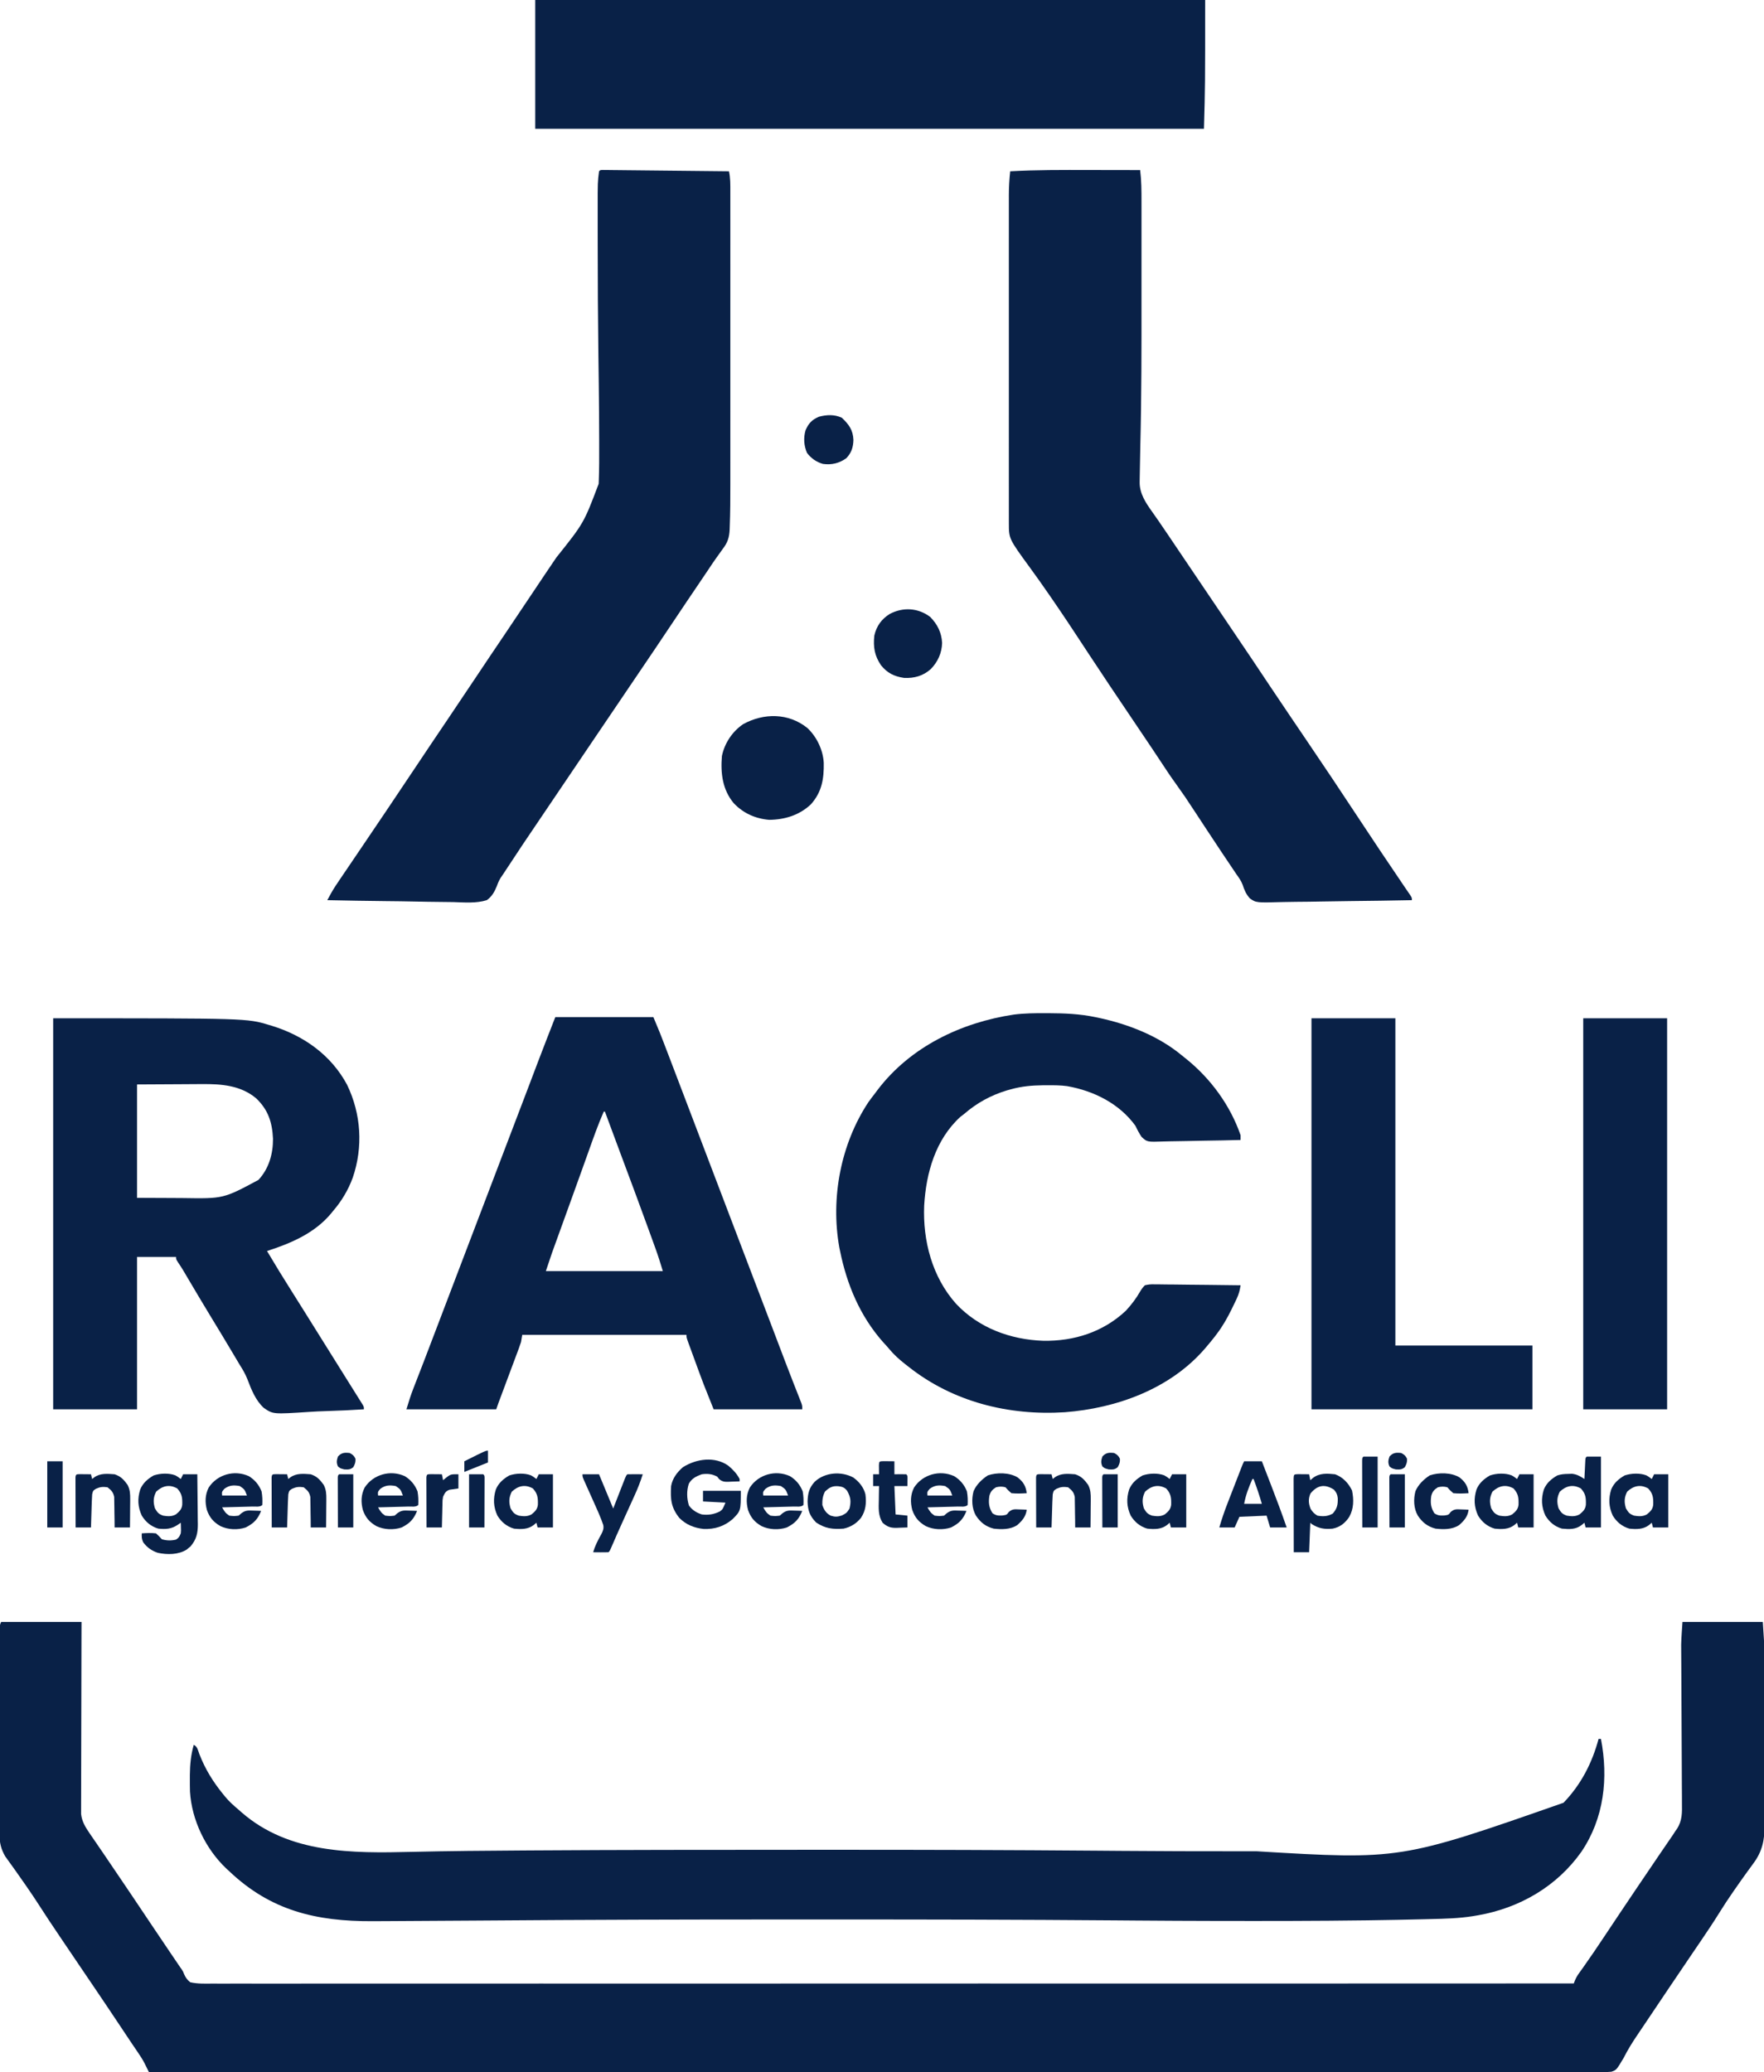 <?xml version="1.0" encoding="UTF-8"?>
<svg version="1.1" xmlns="http://www.w3.org/2000/svg" width="1493" height="1754">
<path d="M0 0 C22.44 0 44.88 0 68 0 C67.984 4.992 67.969 9.984 67.952 15.127 C67.903 31.608 67.869 48.088 67.845 64.568 C67.829 74.562 67.808 84.556 67.774 94.549 C67.744 103.26 67.724 111.971 67.718 120.682 C67.714 125.294 67.705 129.906 67.683 134.517 C67.662 138.86 67.656 143.203 67.661 147.546 C67.66 149.137 67.654 150.729 67.642 152.321 C67.627 154.5 67.631 156.678 67.639 158.856 C67.636 160.074 67.634 161.292 67.631 162.546 C68.308 168.883 71.285 173.742 74.867 178.953 C75.25 179.514 75.633 180.076 76.028 180.654 C76.864 181.878 77.703 183.099 78.544 184.32 C80.393 187.001 82.228 189.691 84.064 192.381 C85.07 193.854 86.076 195.326 87.083 196.798 C93.154 205.674 99.163 214.591 105.172 223.508 C107.013 226.239 108.855 228.969 110.697 231.698 C116.217 239.881 121.723 248.072 127.191 256.289 C132.707 264.578 138.282 272.826 143.875 281.062 C145.231 283.06 146.586 285.058 147.942 287.056 C148.769 288.276 149.598 289.496 150.426 290.716 C150.807 291.277 151.189 291.839 151.582 292.418 C151.964 292.948 152.346 293.478 152.74 294.025 C154 296 154 296 154.88 298.279 C156.244 301.272 157.427 302.917 160 305 C166.309 306.419 172.588 306.202 179.026 306.123 C181.03 306.131 183.034 306.144 185.038 306.16 C190.575 306.192 196.111 306.168 201.647 306.135 C207.659 306.11 213.671 306.136 219.683 306.156 C230.23 306.184 240.776 306.178 251.322 306.15 C262.64 306.121 273.957 306.11 285.275 306.124 C285.989 306.125 286.704 306.126 287.44 306.127 C291.082 306.132 294.725 306.136 298.368 306.141 C324.745 306.176 351.122 306.168 377.499 306.137 C403.624 306.106 429.749 306.093 455.874 306.106 C457.091 306.107 457.091 306.107 458.332 306.107 C465.74 306.111 473.148 306.114 480.556 306.118 C498.971 306.128 517.387 306.136 535.803 306.141 C536.641 306.141 537.48 306.141 538.344 306.141 C579.149 306.153 619.953 306.131 660.758 306.106 C674.92 306.098 689.081 306.089 703.243 306.082 C704.121 306.081 705 306.081 705.905 306.08 C746.728 306.058 787.551 306.059 828.374 306.067 C831.024 306.067 833.674 306.068 836.324 306.068 C853.885 306.071 871.446 306.075 889.008 306.079 C923.951 306.086 958.894 306.091 993.837 306.095 C995.501 306.095 997.166 306.095 998.83 306.095 C1073.753 306.103 1148.677 306.083 1223.601 306.051 C1224.654 306.051 1224.654 306.051 1225.727 306.05 C1260.818 306.035 1295.909 306.019 1331 306 C1331.306 305.214 1331.612 304.428 1331.927 303.617 C1332.916 301.204 1333.963 299.397 1335.484 297.297 C1335.995 296.583 1336.505 295.868 1337.031 295.133 C1337.882 293.953 1337.882 293.953 1338.75 292.75 C1345.021 283.92 1351.075 274.961 1357.062 265.938 C1365.886 252.652 1374.767 239.408 1383.688 226.188 C1384.305 225.272 1384.922 224.357 1385.558 223.414 C1391.65 214.38 1397.75 205.353 1403.895 196.355 C1404.561 195.378 1404.561 195.378 1405.242 194.38 C1407.25 191.437 1409.261 188.495 1411.28 185.559 C1411.971 184.547 1412.663 183.535 1413.375 182.492 C1414.253 181.214 1414.253 181.214 1415.148 179.91 C1415.759 178.949 1416.37 177.989 1417 177 C1417.621 176.143 1417.621 176.143 1418.255 175.268 C1422.888 168.198 1422.671 161.384 1422.552 153.171 C1422.549 151.687 1422.548 150.203 1422.549 148.718 C1422.546 144.707 1422.513 140.697 1422.474 136.686 C1422.439 132.469 1422.433 128.252 1422.424 124.035 C1422.404 116.042 1422.359 108.049 1422.304 100.056 C1422.224 88.366 1422.179 76.676 1422.137 64.986 C1422.132 63.693 1422.132 63.693 1422.128 62.373 C1422.121 60.651 1422.115 58.929 1422.109 57.207 C1422.091 52.206 1422.064 47.205 1422.031 42.204 C1422.01 39.073 1421.994 35.942 1421.978 32.811 C1421.97 31.376 1421.96 29.941 1421.948 28.505 C1421.931 26.521 1421.922 24.536 1421.913 22.552 C1421.906 21.449 1421.899 20.346 1421.891 19.21 C1422.057 12.798 1422.573 6.4 1423 0 C1445.44 0 1467.88 0 1491 0 C1492.125 16.878 1492.125 16.878 1492.147 23.222 C1492.151 23.925 1492.155 24.628 1492.158 25.353 C1492.169 27.644 1492.173 29.935 1492.177 32.226 C1492.183 33.895 1492.19 35.564 1492.197 37.233 C1492.218 42.65 1492.228 48.067 1492.238 53.484 C1492.242 55.362 1492.246 57.24 1492.251 59.118 C1492.27 67.933 1492.284 76.747 1492.292 85.562 C1492.302 95.697 1492.328 105.832 1492.369 115.967 C1492.399 123.835 1492.414 131.702 1492.417 139.57 C1492.419 144.256 1492.428 148.941 1492.453 153.627 C1492.477 158.03 1492.481 162.433 1492.471 166.836 C1492.47 168.444 1492.476 170.052 1492.49 171.659 C1492.594 184.429 1490.589 194.398 1482.75 204.75 C1481.681 206.215 1480.614 207.682 1479.547 209.148 C1478.976 209.925 1478.406 210.702 1477.818 211.503 C1474.483 216.083 1471.24 220.728 1468 225.375 C1467.312 226.362 1466.623 227.349 1465.914 228.366 C1461.899 234.159 1458.027 240.011 1454.312 246 C1449.259 254.136 1443.948 262.082 1438.562 270 C1438.127 270.64 1437.692 271.281 1437.243 271.94 C1435.379 274.68 1433.515 277.42 1431.65 280.16 C1425.219 289.61 1418.828 299.086 1412.438 308.562 C1411.818 309.482 1411.198 310.401 1410.559 311.348 C1403.526 321.779 1396.495 332.211 1389.514 342.677 C1387.87 345.142 1386.214 347.599 1384.548 350.05 C1380.413 356.164 1376.604 362.299 1373.295 368.906 C1367.127 379.254 1367.127 379.254 1362.845 380.756 C1360.345 381.034 1357.956 381.067 1355.441 381.004 C1354.52 381.014 1353.6 381.023 1352.651 381.033 C1350.721 381.049 1348.79 381.047 1346.86 381.028 C1344.162 381.002 1341.47 381.022 1338.773 381.062 C1333.308 381.135 1327.844 381.131 1322.378 381.123 C1320.275 381.124 1318.172 381.125 1316.068 381.127 C1310.326 381.13 1304.584 381.126 1298.842 381.122 C1292.58 381.119 1286.319 381.121 1280.058 381.123 C1269.097 381.125 1258.137 381.123 1247.176 381.119 C1235.424 381.115 1223.673 381.113 1211.921 381.113 C1211.177 381.113 1210.433 381.113 1209.666 381.113 C1205.872 381.113 1202.077 381.114 1198.282 381.114 C1170.863 381.115 1143.445 381.112 1116.026 381.106 C1088.883 381.1 1061.74 381.096 1034.598 381.095 C1033.754 381.095 1032.91 381.095 1032.041 381.095 C1024.334 381.094 1016.626 381.094 1008.919 381.094 C989.762 381.093 970.605 381.092 951.448 381.091 C950.576 381.091 949.704 381.091 948.805 381.091 C906.404 381.088 864.004 381.082 821.603 381.075 C806.894 381.073 792.185 381.071 777.476 381.069 C776.108 381.068 776.108 381.068 774.711 381.068 C732.28 381.062 689.848 381.058 647.416 381.055 C644.66 381.055 641.904 381.055 639.149 381.055 C620.887 381.053 602.624 381.052 584.362 381.051 C548.026 381.048 511.691 381.045 475.355 381.043 C473.625 381.042 471.895 381.042 470.165 381.042 C392.299 381.036 314.433 381.027 236.567 381.016 C235.838 381.016 235.109 381.016 234.358 381.016 C197.906 381.011 161.453 381.005 125 381 C124.666 380.321 124.332 379.642 123.988 378.943 C123.323 377.601 123.323 377.601 122.645 376.232 C122.207 375.347 121.77 374.462 121.32 373.55 C119.555 370.139 117.513 366.999 115.332 363.844 C114.451 362.546 113.57 361.248 112.69 359.949 C112.244 359.296 111.798 358.642 111.338 357.968 C109.183 354.798 107.068 351.601 104.949 348.406 C104.089 347.113 103.229 345.82 102.369 344.528 C101.933 343.873 101.497 343.218 101.048 342.543 C93.389 331.04 85.697 319.56 77.938 308.125 C77.524 307.516 77.111 306.906 76.685 306.278 C75.829 305.018 74.974 303.757 74.119 302.497 C73.681 301.852 73.244 301.207 72.793 300.543 C72.347 299.886 71.902 299.23 71.443 298.553 C65.512 289.809 59.594 281.055 53.682 272.299 C52.412 270.418 51.142 268.539 49.871 266.659 C43.446 257.158 37.074 247.636 30.905 237.966 C28.283 233.883 25.566 229.871 22.812 225.875 C22.276 225.091 21.74 224.308 21.188 223.501 C18.221 219.177 15.213 214.885 12.16 210.621 C11.528 209.734 10.896 208.846 10.245 207.932 C9.031 206.232 7.811 204.538 6.581 202.849 C5.748 201.681 5.748 201.681 4.898 200.488 C4.41 199.813 3.922 199.138 3.419 198.443 C-0.091 192.402 -1.447 186.928 -1.367 179.99 C-1.372 178.843 -1.372 178.843 -1.377 177.672 C-1.385 175.131 -1.371 172.59 -1.356 170.049 C-1.357 168.219 -1.359 166.388 -1.363 164.558 C-1.368 159.604 -1.354 154.65 -1.337 149.696 C-1.322 144.511 -1.323 139.325 -1.322 134.14 C-1.319 125.439 -1.304 116.739 -1.281 108.039 C-1.252 96.86 -1.242 85.682 -1.238 74.504 C-1.234 64.899 -1.221 55.293 -1.207 45.688 C-1.203 42.597 -1.2 39.505 -1.197 36.413 C-1.193 31.566 -1.182 26.718 -1.168 21.871 C-1.163 20.088 -1.161 18.305 -1.16 16.523 C-1.158 14.098 -1.15 11.673 -1.14 9.248 C-1.141 8.536 -1.142 7.823 -1.143 7.089 C-1.114 2.228 -1.114 2.228 0 0 Z " fill="#092147" transform="translate(1,1373)"/>
<path d="M0 0 C4.962 0.01 9.924 0.015 14.886 0.02 C24.551 0.03 34.216 0.047 43.881 0.069 C44.979 8.925 45.022 17.718 45.01 26.627 C45.011 28.288 45.013 29.949 45.015 31.61 C45.02 36.11 45.018 40.611 45.015 45.112 C45.012 49.883 45.015 54.653 45.016 59.424 C45.018 67.479 45.016 75.534 45.011 83.589 C45.006 91.75 45.006 99.911 45.011 108.073 C45.036 150.122 45.059 192.155 43.998 234.193 C43.808 241.859 43.689 249.526 43.568 257.194 C43.53 259.509 43.493 261.824 43.455 264.139 C43.304 273.628 48.496 281.568 53.834 289.014 C55.002 290.682 56.169 292.35 57.336 294.019 C57.927 294.859 58.519 295.699 59.128 296.564 C61.86 300.468 64.519 304.42 67.177 308.373 C68.235 309.942 69.293 311.51 70.351 313.078 C71.444 314.7 72.537 316.322 73.631 317.944 C75.409 320.581 77.188 323.218 78.967 325.855 C80.174 327.645 81.382 329.435 82.589 331.224 C87.967 339.198 93.352 347.168 98.738 355.136 C103.454 362.113 108.167 369.091 112.881 376.069 C113.469 376.94 114.057 377.811 114.664 378.708 C140.781 417.377 140.781 417.377 153.364 436.302 C159.099 444.919 164.889 453.498 170.693 462.069 C171.66 463.497 172.627 464.926 173.594 466.355 C177.248 471.751 180.902 477.148 184.557 482.543 C199.23 504.203 213.806 525.919 228.166 547.788 C240.535 566.618 253.11 585.305 265.746 603.956 C266.698 605.361 267.648 606.766 268.596 608.173 C269.431 609.405 270.273 610.632 271.123 611.853 C273.881 615.855 273.881 615.855 273.881 618.069 C256.435 618.42 238.99 618.684 221.541 618.846 C213.439 618.923 205.339 619.028 197.238 619.2 C190.174 619.35 183.112 619.447 176.047 619.48 C172.307 619.5 168.572 619.545 164.834 619.655 C142.125 620.294 142.125 620.294 136.798 616.64 C133.616 613.204 132.014 609.44 130.61 605.026 C129.355 601.658 127.275 598.849 125.209 595.932 C124.759 595.257 124.308 594.582 123.845 593.886 C123.48 593.346 123.115 592.806 122.739 592.249 C119.937 588.094 117.145 583.932 114.357 579.768 C113.596 578.631 113.596 578.631 112.819 577.472 C108.608 571.177 104.438 564.855 100.279 558.526 C99.634 557.544 98.989 556.563 98.324 555.552 C95.755 551.643 93.187 547.733 90.623 543.82 C81.962 530.59 81.962 530.59 72.796 517.71 C69.139 512.666 65.74 507.446 62.304 502.251 C59.907 498.628 57.501 495.01 55.095 491.393 C54.592 490.636 54.089 489.879 53.57 489.099 C47.76 480.371 41.883 471.689 36.006 463.006 C24.207 445.567 12.49 428.079 0.916 410.491 C0.286 409.534 -0.344 408.577 -0.993 407.591 C-4.158 402.783 -7.321 397.974 -10.48 393.162 C-20.159 378.435 -30.022 363.844 -40.182 349.444 C-40.956 348.346 -40.956 348.346 -41.746 347.226 C-44.218 343.724 -46.717 340.245 -49.256 336.791 C-67.243 312.143 -67.243 312.143 -67.245 299.047 C-67.248 298.029 -67.25 297.01 -67.253 295.961 C-67.251 294.844 -67.249 293.727 -67.246 292.576 C-67.248 291.388 -67.249 290.2 -67.251 288.976 C-67.254 285.677 -67.253 282.378 -67.25 279.079 C-67.248 275.521 -67.251 271.964 -67.254 268.406 C-67.259 261.434 -67.258 254.461 -67.255 247.489 C-67.252 241.82 -67.252 236.15 -67.253 230.48 C-67.253 229.674 -67.254 228.867 -67.254 228.036 C-67.254 226.397 -67.254 224.758 -67.255 223.119 C-67.257 207.741 -67.254 192.363 -67.249 176.985 C-67.244 163.801 -67.245 150.618 -67.25 137.435 C-67.255 122.123 -67.257 106.811 -67.254 91.499 C-67.254 89.864 -67.254 88.229 -67.253 86.594 C-67.253 85.789 -67.253 84.985 -67.253 84.156 C-67.252 78.5 -67.253 72.843 -67.256 67.187 C-67.258 60.284 -67.258 53.381 -67.252 46.478 C-67.25 42.958 -67.249 39.439 -67.252 35.92 C-67.255 32.096 -67.251 28.273 -67.246 24.45 C-67.249 23.349 -67.251 22.247 -67.253 21.112 C-67.236 14.379 -66.847 7.763 -66.119 1.069 C-44.083 -0.149 -22.062 -0.051 0 0 Z " fill="#092147" transform="translate(921.119,143.931)"/>
<path d="M0 0 C0.803 0.008 1.606 0.017 2.433 0.025 C3.811 0.036 3.811 0.036 5.216 0.046 C6.74 0.066 6.74 0.066 8.294 0.086 C9.889 0.1 9.889 0.1 11.516 0.115 C15.049 0.148 18.583 0.188 22.116 0.229 C24.558 0.253 27.001 0.277 29.443 0.3 C35.886 0.363 42.329 0.432 48.772 0.502 C55.34 0.573 61.909 0.638 68.477 0.703 C81.377 0.832 94.276 0.968 107.175 1.107 C108.414 6.879 108.314 12.56 108.302 18.431 C108.303 19.577 108.305 20.723 108.306 21.904 C108.31 25.747 108.307 29.591 108.304 33.434 C108.305 36.189 108.307 38.944 108.309 41.699 C108.314 48.411 108.313 55.123 108.31 61.834 C108.308 67.298 108.307 72.762 108.308 78.226 C108.309 79.005 108.309 79.784 108.309 80.586 C108.309 82.168 108.31 83.75 108.31 85.332 C108.313 100.173 108.309 115.014 108.304 129.855 C108.3 142.551 108.3 155.246 108.305 167.942 C108.31 182.708 108.312 197.474 108.309 212.239 C108.309 213.82 108.309 215.401 108.308 216.981 C108.308 217.759 108.308 218.536 108.308 219.337 C108.307 224.778 108.309 230.219 108.311 235.66 C108.314 242.316 108.313 248.971 108.308 255.627 C108.305 259.014 108.305 262.401 108.307 265.788 C108.316 277.874 108.289 289.954 107.805 302.033 C107.763 303.304 107.763 303.304 107.719 304.601 C107.415 310.972 105.986 315.521 102.003 320.596 C101.47 321.355 100.937 322.113 100.387 322.895 C99.258 324.501 98.111 326.093 96.946 327.673 C94.522 331.005 92.259 334.435 89.984 337.87 C86.999 342.368 83.956 346.828 80.925 351.295 C78.343 355.109 75.763 358.925 73.182 362.74 C72.25 364.118 72.25 364.118 71.299 365.523 C66.77 372.219 62.271 378.934 57.8 385.67 C49.172 398.655 40.42 411.555 31.676 424.462 C28.224 429.557 24.775 434.654 21.327 439.752 C20.849 440.459 20.371 441.165 19.879 441.893 C18.916 443.316 17.954 444.739 16.992 446.162 C11.002 455.02 5.01 463.877 -0.989 472.729 C-1.409 473.347 -1.828 473.966 -2.26 474.603 C-2.679 475.221 -3.098 475.84 -3.53 476.477 C-15.187 493.676 -26.816 510.895 -38.435 528.121 C-42.133 533.602 -45.835 539.081 -49.539 544.558 C-67.238 570.675 -67.238 570.675 -84.587 597.025 C-85.333 598.1 -85.333 598.1 -86.094 599.197 C-87.505 601.569 -88.355 603.488 -89.257 606.049 C-91.227 610.946 -93.445 615.004 -97.825 618.107 C-106.779 620.931 -116.805 620.021 -126.1 619.73 C-129.856 619.629 -133.613 619.62 -137.37 619.601 C-144.473 619.552 -151.571 619.421 -158.672 619.26 C-166.761 619.08 -174.85 618.993 -182.941 618.913 C-199.571 618.746 -216.198 618.465 -232.825 618.107 C-232.052 616.696 -231.276 615.285 -230.498 613.875 C-229.851 612.697 -229.851 612.697 -229.19 611.495 C-226.989 607.644 -224.51 603.997 -222.013 600.334 C-221.455 599.509 -220.898 598.685 -220.323 597.835 C-218.494 595.132 -216.66 592.432 -214.825 589.732 C-213.531 587.821 -212.238 585.91 -210.944 583.999 C-208.254 580.023 -205.561 576.048 -202.868 572.074 C-196.528 562.719 -190.207 553.351 -183.888 543.982 C-183.281 543.083 -182.673 542.183 -182.048 541.255 C-173.832 529.079 -165.655 516.879 -157.522 504.648 C-148.842 491.597 -140.078 478.604 -131.306 465.615 C-123.389 453.89 -115.499 442.148 -107.667 430.365 C-99.314 417.802 -90.871 405.301 -82.429 392.799 C-74.291 380.747 -66.185 368.676 -58.135 356.566 C-51.79 347.025 -45.385 337.526 -38.95 328.045 C-15.697 298.921 -15.697 298.921 -3.146 265.713 C-3.113 264.979 -3.08 264.245 -3.046 263.489 C-2.632 253.139 -2.677 242.777 -2.7 232.42 C-2.701 231.242 -2.702 230.064 -2.703 228.851 C-2.717 212.828 -2.846 196.808 -3.052 180.787 C-3.068 179.527 -3.068 179.527 -3.085 178.242 C-3.141 173.88 -3.198 169.519 -3.255 165.157 C-3.279 163.37 -3.302 161.582 -3.325 159.795 C-3.337 158.909 -3.349 158.022 -3.36 157.109 C-3.767 125.877 -3.939 94.648 -3.949 63.414 C-3.95 60.129 -3.954 56.844 -3.958 53.56 C-3.964 48.377 -3.964 43.195 -3.96 38.012 C-3.959 36.11 -3.959 34.207 -3.961 32.305 C-3.983 10.233 -3.983 10.233 -2.825 1.107 C-1.825 0.107 -1.825 0.107 0 0 Z " fill="#092147" transform="translate(509.825,143.893)"/>
<path d="M0 0 C0.66 0 1.32 0 2 0 C8.356 33.102 4.714 67.001 -14.519 95.509 C-35.281 124.872 -66.676 143.075 -101.885 149.297 C-102.645 149.426 -103.405 149.555 -104.188 149.688 C-104.887 149.807 -105.586 149.926 -106.307 150.049 C-118.203 151.952 -130.21 152.239 -142.23 152.527 C-143.878 152.569 -145.526 152.611 -147.174 152.653 C-162.885 153.045 -178.598 153.35 -194.312 153.562 C-195.071 153.573 -195.829 153.583 -196.611 153.594 C-238.502 154.158 -280.396 154.168 -322.29 154.095 C-322.97 154.094 -323.65 154.093 -324.351 154.092 C-346.236 154.053 -368.12 153.944 -390.004 153.773 C-390.697 153.768 -391.389 153.763 -392.103 153.757 C-397.822 153.713 -403.542 153.668 -409.261 153.622 C-489.02 152.991 -568.776 152.842 -648.537 152.871 C-661.321 152.875 -674.105 152.874 -686.889 152.87 C-769.463 152.841 -852.031 153.051 -951.591 153.81 C-975.448 153.996 -999.306 154.135 -1023.164 154.239 C-1025.665 154.25 -1028.166 154.263 -1030.668 154.276 C-1031.479 154.28 -1032.29 154.284 -1033.125 154.288 C-1034.631 154.295 -1036.136 154.303 -1037.641 154.312 C-1085.388 154.54 -1123.887 145.413 -1159 112 C-1160.079 111.018 -1160.079 111.018 -1161.18 110.016 C-1178.868 93.393 -1190.713 68.802 -1192.207 44.651 C-1192.303 41.16 -1192.328 37.679 -1192.312 34.188 C-1192.311 32.965 -1192.31 31.743 -1192.309 30.483 C-1192.215 21.662 -1191.426 13.493 -1189 5 C-1185.887 6.557 -1185.462 9.64 -1184.312 12.75 C-1179.326 25.614 -1172.7 36.356 -1164 47 C-1163.574 47.527 -1163.147 48.054 -1162.708 48.597 C-1159.157 52.942 -1155.272 56.397 -1151 60 C-1149.685 61.164 -1149.685 61.164 -1148.344 62.352 C-1108.177 97.228 -1054.822 96.862 -1004.397 95.633 C-973.027 94.882 -941.653 94.648 -910.276 94.453 C-907.852 94.437 -905.428 94.422 -903.004 94.406 C-827.58 93.922 -752.156 93.89 -676.732 93.878 C-667.13 93.876 -657.528 93.873 -647.926 93.869 C-573.134 93.837 -498.35 94.045 -423.561 94.639 C-417.932 94.684 -412.303 94.729 -406.674 94.773 C-405.994 94.778 -405.315 94.784 -404.615 94.789 C-371.235 95.053 -337.856 95.158 -304.475 95.129 C-299.467 95.125 -294.459 95.126 -289.45 95.13 C-167.839 102.396 -167.839 102.396 -29.688 54.062 C-14.912 38.729 -5.48 20.43 0 0 Z " fill="#092147" transform="translate(1353,1472)"/>
<path d="M0 0 C187.11 0 374.22 0 567 0 C567 73 567 73 566 109 C379.22 109 192.44 109 0 109 C0 73.03 0 37.06 0 0 Z " fill="#092147" transform="translate(453,0)"/>
<path d="M0 0 C163.964 0 163.964 0 182.625 5.625 C183.478 5.877 184.331 6.13 185.209 6.39 C212.147 14.75 235.255 31.113 248.746 56.254 C260.696 81.017 262.438 108.928 253.547 134.969 C249.759 145.282 244.166 154.684 237 163 C236.459 163.673 235.917 164.346 235.359 165.039 C221.458 181.864 201.276 190.472 181 197 C187.784 208.425 194.687 219.758 201.812 230.973 C205.341 236.527 208.828 242.106 212.312 247.688 C212.943 248.697 213.573 249.706 214.222 250.745 C215.507 252.803 216.792 254.861 218.077 256.919 C221.216 261.947 224.358 266.974 227.5 272 C228.426 273.481 228.426 273.481 229.37 274.992 C232.519 280.031 235.668 285.069 238.82 290.105 C241.935 295.083 245.045 300.064 248.154 305.045 C250.042 308.068 251.937 311.087 253.832 314.105 C255.034 316.029 256.236 317.952 257.438 319.875 C258.281 321.213 258.281 321.213 259.141 322.579 C259.905 323.804 259.905 323.804 260.684 325.055 C261.357 326.13 261.357 326.13 262.045 327.226 C263 329 263 329 263 331 C252.476 331.676 241.957 332.189 231.415 332.503 C226.517 332.653 221.634 332.856 216.744 333.188 C186.085 335.211 186.085 335.211 178.228 329.774 C171.248 323.353 167.693 314.195 164.391 305.508 C162.627 301.06 160.352 297.168 157.781 293.152 C157.055 291.937 156.333 290.719 155.615 289.498 C154.91 288.311 154.205 287.124 153.5 285.938 C153.114 285.287 152.727 284.636 152.329 283.966 C146.101 273.478 139.793 263.04 133.443 252.626 C126.952 241.965 120.584 231.231 114.242 220.48 C113.855 219.826 113.468 219.171 113.069 218.496 C112.021 216.723 110.975 214.949 109.928 213.174 C108.597 210.983 107.2 208.83 105.753 206.712 C104 204 104 204 104 202 C93.11 202 82.22 202 71 202 C71 244.57 71 287.14 71 331 C47.57 331 24.14 331 0 331 C0 221.77 0 112.54 0 0 Z M71 56 C71 87.68 71 119.36 71 152 C80.714 152.041 90.429 152.083 100.438 152.125 C104.982 152.152 104.982 152.152 109.619 152.18 C144.099 152.723 144.099 152.723 173.75 136.812 C182.615 127.195 186.106 114.871 186.059 101.992 C185.398 88.079 182.022 77.503 171.812 67.75 C158.719 56.755 142.368 55.534 125.98 55.707 C124.564 55.711 123.148 55.715 121.731 55.716 C116.55 55.732 111.369 55.774 106.188 55.812 C88.77 55.905 88.77 55.905 71 56 Z " fill="#092147" transform="translate(45,862)"/>
<path d="M0 0 C27.39 0 54.78 0 83 0 C88.752 13.804 88.752 13.804 91.102 19.945 C91.375 20.657 91.649 21.369 91.931 22.102 C92.831 24.443 93.728 26.784 94.625 29.125 C95.276 30.821 95.927 32.517 96.578 34.214 C103.937 53.398 111.223 72.61 118.514 91.82 C122.334 101.883 126.166 111.942 130 122 C134.166 132.929 138.328 143.859 142.48 154.793 C142.863 155.801 143.246 156.809 143.641 157.848 C144.426 159.915 145.211 161.983 145.996 164.05 C153.583 184.029 161.194 203.998 168.823 223.961 C173.602 236.47 178.377 248.981 183.129 261.5 C183.75 263.137 183.75 263.137 184.384 264.807 C186.008 269.085 187.632 273.364 189.254 277.644 C193.084 287.744 196.921 297.841 200.852 307.902 C201.142 308.648 201.433 309.393 201.733 310.162 C203.048 313.531 204.369 316.899 205.701 320.262 C206.144 321.391 206.587 322.52 207.043 323.684 C207.425 324.648 207.807 325.613 208.2 326.607 C209 329 209 329 209 332 C184.25 332 159.5 332 134 332 C124.775 308.937 124.775 308.937 121.938 301.148 C121.616 300.271 121.294 299.394 120.963 298.491 C120.303 296.689 119.645 294.887 118.988 293.084 C117.977 290.312 116.959 287.543 115.941 284.773 C115.294 283.003 114.647 281.232 114 279.461 C113.697 278.637 113.394 277.813 113.082 276.965 C111 271.23 111 271.23 111 269 C65.13 269 19.26 269 -28 269 C-28.33 270.98 -28.66 272.96 -29 275 C-29.596 276.88 -30.243 278.743 -30.934 280.591 C-31.331 281.662 -31.728 282.733 -32.137 283.836 C-32.566 284.977 -32.995 286.118 -33.438 287.293 C-33.878 288.476 -34.318 289.659 -34.771 290.878 C-35.938 294.01 -37.108 297.14 -38.282 300.269 C-39.475 303.456 -40.663 306.645 -41.852 309.834 C-43.187 313.417 -44.523 317 -45.863 320.581 C-46.459 322.173 -46.459 322.173 -47.066 323.798 C-47.416 324.732 -47.767 325.667 -48.127 326.63 C-48.782 328.409 -49.4 330.201 -50 332 C-75.08 332 -100.16 332 -126 332 C-124.181 325.937 -122.393 320.106 -120.094 314.25 C-119.817 313.536 -119.541 312.822 -119.256 312.086 C-118.656 310.538 -118.055 308.991 -117.452 307.444 C-115.764 303.112 -114.09 298.774 -112.414 294.438 C-112.057 293.514 -111.699 292.59 -111.331 291.639 C-107.133 280.777 -103.005 269.888 -98.875 259 C-92.105 241.158 -85.312 223.326 -78.5 205.5 C-71.816 188.007 -65.147 170.508 -58.5 153 C-51.415 134.339 -44.304 115.689 -37.179 97.043 C-32.363 84.44 -27.553 71.834 -22.766 59.219 C-22.341 58.099 -21.916 56.98 -21.478 55.827 C-19.154 49.704 -16.833 43.58 -14.514 37.454 C-9.757 24.934 -4.882 12.476 0 0 Z M41 80 C36.121 91.102 32.139 102.523 28.062 113.938 C26.882 117.232 25.701 120.527 24.519 123.821 C23.683 126.155 22.846 128.489 22.01 130.823 C18.71 140.032 15.392 149.234 12.066 158.434 C11.566 159.818 11.066 161.203 10.565 162.588 C6.602 173.557 6.602 173.557 4.678 178.876 C3.746 181.45 2.816 184.024 1.886 186.598 C1.041 188.938 0.195 191.278 -0.652 193.617 C-1.035 194.678 -1.418 195.739 -1.812 196.832 C-2.14 197.738 -2.467 198.644 -2.805 199.578 C-4.593 204.699 -6.285 209.854 -8 215 C24.67 215 57.34 215 91 215 C89.026 208.422 86.997 201.976 84.656 195.535 C84.335 194.645 84.013 193.754 83.682 192.837 C82.625 189.911 81.563 186.987 80.5 184.062 C80.132 183.048 79.765 182.033 79.386 180.988 C71.45 159.095 63.321 137.276 55.163 115.465 C52.03 107.087 48.916 98.702 45.812 90.312 C45.408 89.22 45.004 88.128 44.588 87.003 C43.725 84.669 42.862 82.335 42 80 C41.67 80 41.34 80 41 80 Z " fill="#092147" transform="translate(470,861)"/>
<path d="M0 0 C1.286 0.003 1.286 0.003 2.597 0.006 C15.9 0.053 28.876 0.582 41.938 3.312 C42.772 3.484 43.606 3.656 44.465 3.833 C70.009 9.271 95.819 19.332 115.938 36.312 C116.996 37.162 118.056 38.009 119.117 38.855 C139.728 55.51 156.259 78.126 164.938 103.312 C164.938 104.632 164.938 105.953 164.938 107.312 C154.515 107.591 144.094 107.804 133.669 107.934 C128.827 107.997 123.988 108.081 119.148 108.218 C114.473 108.349 109.8 108.42 105.123 108.451 C103.343 108.473 101.563 108.516 99.784 108.581 C85.826 109.07 85.826 109.07 81.113 104.684 C79.075 101.638 77.489 98.625 75.938 95.312 C62.236 76.396 40.589 65.686 18.018 61.72 C12.437 60.981 6.872 60.974 1.25 61 C0.015 61.005 -1.22 61.01 -2.493 61.015 C-11.718 61.133 -20.157 61.859 -29.062 64.312 C-30.305 64.653 -31.548 64.993 -32.828 65.344 C-46.503 69.508 -58.262 75.941 -69.062 85.312 C-70.609 86.488 -70.609 86.488 -72.188 87.688 C-93.305 106.969 -101.257 135.275 -102.871 162.855 C-104.083 192.666 -96.123 223.191 -76.023 245.824 C-56.795 266.443 -29.854 276.343 -2.062 277.312 C23.987 277.746 48.652 269.911 67.812 251.875 C72.375 247.001 76.659 241.342 79.944 235.531 C81.139 233.557 82.291 231.934 83.938 230.312 C86.966 229.619 88.926 229.415 91.941 229.518 C92.731 229.517 93.522 229.516 94.337 229.515 C96.941 229.52 99.541 229.574 102.145 229.629 C103.953 229.642 105.762 229.652 107.571 229.659 C112.325 229.686 117.077 229.754 121.829 229.832 C126.682 229.904 131.535 229.935 136.389 229.971 C145.906 230.046 155.421 230.165 164.938 230.312 C164.305 234.41 163.49 237.753 161.715 241.508 C161.263 242.465 160.811 243.423 160.345 244.409 C159.86 245.409 159.375 246.408 158.875 247.438 C158.378 248.467 157.88 249.497 157.368 250.557 C153.747 257.929 149.914 264.757 144.938 271.312 C144.316 272.141 143.695 272.97 143.055 273.824 C141.075 276.377 139.03 278.851 136.938 281.312 C136.138 282.259 135.339 283.205 134.516 284.18 C105.08 318.116 59.993 334.424 16.203 337.781 C-31.354 340.834 -78.461 329.074 -116.062 299.312 C-117.518 298.181 -117.518 298.181 -119.004 297.027 C-123.936 293.115 -128.383 289.173 -132.398 284.32 C-134.153 282.203 -136.006 280.205 -137.875 278.188 C-157.243 256.18 -168.268 229.78 -174.062 201.312 C-174.278 200.263 -174.493 199.214 -174.715 198.133 C-182.141 156.395 -173.499 110.738 -150.059 75.281 C-148.117 72.576 -146.111 69.938 -144.062 67.312 C-143.484 66.53 -142.905 65.748 -142.309 64.941 C-114.533 28.407 -71.627 7.89 -26.988 1.164 C-17.999 0.04 -9.05 -0.04 0 0 Z " fill="#092147" transform="translate(885.062,857.688)"/>
<path d="M0 0 C23.43 0 46.86 0 71 0 C71 91.41 71 182.82 71 277 C109.28 277 147.56 277 187 277 C187 294.82 187 312.64 187 331 C125.29 331 63.58 331 0 331 C0 221.77 0 112.54 0 0 Z " fill="#092147" transform="translate(1110,862)"/>
<path d="M0 0 C23.43 0 46.86 0 71 0 C71 109.23 71 218.46 71 331 C47.57 331 24.14 331 0 331 C0 221.77 0 112.54 0 0 Z " fill="#092147" transform="translate(1340,862)"/>
<path d="M0 0 C7.985 7.42 13.365 18.685 13.953 29.57 C14.198 43.07 12.361 54.399 2.934 64.82 C-6.849 73.951 -19.054 77.664 -32.25 77.812 C-43.903 76.824 -54.055 72.285 -62.164 63.812 C-71.816 52.312 -73.44 38.309 -72.25 23.812 C-70.007 12.945 -63.439 3.037 -54.25 -3.188 C-36.674 -12.818 -15.865 -12.692 0 0 Z " fill="#092147" transform="translate(683.25,616.188)"/>
<path d="M0 0 C6.119 6.261 9.576 13.156 10.062 22 C9.815 30.556 6.438 37.987 0.527 44.098 C-5.916 49.885 -13.518 52.057 -22.184 51.598 C-30.406 50.4 -36.401 47.454 -41.625 40.938 C-47.132 32.864 -48.346 25.521 -47.312 15.75 C-45.434 7.698 -41.275 1.845 -34.258 -2.531 C-23.002 -8.478 -10.283 -7.758 0 0 Z " fill="#092147" transform="translate(787.312,522.25)"/>
<path d="M0 0 C1.902 1.105 1.902 1.105 4.59 3.105 C5.25 1.785 5.91 0.465 6.59 -0.895 C10.55 -0.895 14.51 -0.895 18.59 -0.895 C18.689 6.222 18.761 13.338 18.81 20.456 C18.83 22.875 18.857 25.294 18.892 27.712 C18.94 31.198 18.963 34.682 18.98 38.168 C19.001 39.242 19.022 40.317 19.043 41.423 C19.045 48.967 17.878 54.216 12.879 60.129 C12.33 60.575 11.781 61.021 11.215 61.48 C10.671 61.942 10.127 62.403 9.566 62.879 C2.425 67.31 -6.89 67.282 -14.922 65.57 C-20.133 63.754 -23.948 61.072 -27.223 56.668 C-28.518 53.873 -28.506 52.138 -28.41 49.105 C-24.371 48.816 -20.442 48.66 -16.41 49.105 C-13.723 51.543 -13.723 51.543 -11.41 54.105 C-7.313 55.317 -3.616 55.388 0.527 54.418 C3 52.845 3.519 51.805 4.59 49.105 C4.83 46.743 4.83 46.743 4.715 44.355 C4.697 43.556 4.679 42.757 4.66 41.934 C4.637 41.33 4.614 40.727 4.59 40.105 C3.662 40.745 2.734 41.384 1.777 42.043 C-3.555 45.493 -8.211 45.75 -14.41 45.105 C-20.558 43.312 -25.074 39.524 -28.41 34.105 C-31.83 26.679 -32.158 19.686 -29.723 11.91 C-27.367 6.377 -23.524 3.14 -18.41 0.105 C-12.776 -1.773 -5.613 -2.083 0 0 Z M-16.223 13.793 C-18.768 18.75 -18.817 22.725 -17.285 27.918 C-15.197 31.467 -14.252 32.685 -10.41 34.105 C-6.538 34.742 -3.035 35.018 0.469 33.051 C3.408 30.657 5.409 28.757 5.828 24.934 C5.995 19.15 5.704 15.553 1.59 11.105 C-4.877 7.457 -10.841 8.782 -16.223 13.793 Z " fill="#092147" transform="translate(148.41,1248.895)"/>
<path d="M0 0 C3.958 3.389 7.035 6.549 9.48 11.195 C9.48 11.855 9.48 12.515 9.48 13.195 C7.063 13.304 4.65 13.383 2.23 13.445 C1.208 13.496 1.208 13.496 0.164 13.547 C-3.346 13.615 -5.114 13.53 -7.863 11.258 C-8.41 10.577 -8.956 9.897 -9.52 9.195 C-13.649 6.901 -17.889 6.497 -22.52 7.195 C-27.153 8.801 -31.091 10.767 -33.52 15.195 C-35.489 21.104 -35.29 27.798 -33.395 33.695 C-30.468 37.598 -27.112 39.664 -22.52 41.195 C-16.819 41.881 -12.398 41.137 -7.246 38.656 C-4.835 36.81 -4.835 36.81 -2.52 31.195 C-8.79 30.865 -15.06 30.535 -21.52 30.195 C-21.52 27.225 -21.52 24.255 -21.52 21.195 C-10.96 21.195 -0.4 21.195 10.48 21.195 C10.48 38.156 10.48 38.156 3.496 45.195 C-3.695 51.315 -11.604 53.83 -21.012 53.477 C-29.037 52.577 -35.745 49.932 -41.52 44.195 C-48.547 35.377 -49.185 28.373 -48.52 17.195 C-47.359 10.614 -43.494 5.53 -38.52 1.195 C-27.17 -5.958 -11.489 -8.229 0 0 Z " fill="#092147" transform="translate(616.52,1240.805)"/>
<path d="M0 0 C1.653 0.017 1.653 0.017 3.34 0.035 C4.997 0.049 4.997 0.049 6.688 0.062 C7.542 0.074 8.397 0.086 9.277 0.098 C9.607 1.748 9.937 3.398 10.277 5.098 C11.04 4.458 11.804 3.819 12.59 3.16 C18.104 -1.071 24.602 -0.598 31.277 0.098 C37.837 2.517 42.559 7.578 45.59 13.785 C47.188 21.487 47.131 29.096 43.277 36.098 C39.753 41.427 35.559 44.793 29.277 46.098 C22.302 46.821 17.186 45.939 11.277 42.098 C10.947 41.768 10.617 41.438 10.277 41.098 C9.947 49.348 9.617 57.598 9.277 66.098 C4.987 66.098 0.697 66.098 -3.723 66.098 C-3.745 57.64 -3.764 49.182 -3.774 40.725 C-3.78 36.798 -3.787 32.871 -3.798 28.944 C-3.809 25.158 -3.815 21.371 -3.818 17.584 C-3.819 16.137 -3.823 14.689 -3.828 13.241 C-3.836 11.22 -3.836 9.199 -3.836 7.178 C-3.838 6.025 -3.841 4.873 -3.843 3.686 C-3.677 0.121 -3.582 0.128 0 0 Z M10.402 16.41 C8.453 21.068 8.732 24.679 10.527 29.348 C12.303 32.137 13.496 33.383 16.277 35.098 C21.049 35.959 25.072 35.801 29.277 33.348 C33.028 29.128 33.678 25.809 33.523 20.281 C33.172 17.164 32.352 15.449 30.277 13.098 C22.552 8.119 16.22 9.235 10.402 16.41 Z " fill="#092147" transform="translate(1098.723,1247.902)"/>
<path d="M0 0 C3.96 0 7.92 0 12 0 C12 19.8 12 39.6 12 60 C7.71 60 3.42 60 -1 60 C-1.495 58.02 -1.495 58.02 -2 56 C-2.763 56.639 -3.526 57.279 -4.312 57.938 C-9.41 61.85 -14.812 61.593 -21 61 C-27.155 59.256 -31.671 55.407 -35 50 C-38.42 42.574 -38.748 35.58 -36.312 27.805 C-33.956 22.272 -30.114 19.035 -25 16 C-21.743 14.914 -19.178 14.763 -15.75 14.688 C-14.652 14.65 -13.553 14.613 -12.422 14.574 C-8.061 15.117 -5.675 16.636 -2 19 C-1.939 17.712 -1.879 16.424 -1.816 15.098 C-1.732 13.419 -1.647 11.741 -1.562 10.062 C-1.523 9.212 -1.484 8.362 -1.443 7.486 C-1.381 6.273 -1.381 6.273 -1.316 5.035 C-1.28 4.286 -1.243 3.537 -1.205 2.766 C-1 1 -1 1 0 0 Z M-22.812 29.688 C-25.358 34.645 -25.407 38.62 -23.875 43.812 C-21.787 47.362 -20.842 48.58 -17 50 C-13.128 50.637 -9.625 50.912 -6.121 48.945 C-3.182 46.552 -1.181 44.651 -0.762 40.828 C-0.595 35.045 -0.886 31.448 -5 27 C-11.467 23.352 -17.431 24.677 -22.812 29.688 Z " fill="#092147" transform="translate(1343,1233)"/>
<path d="M0 0 C4.95 0 9.9 0 15 0 C17.03 5.242 19.056 10.485 21.079 15.729 C21.765 17.504 22.451 19.28 23.139 21.055 C27.624 32.638 31.942 44.26 36 56 C31.38 56 26.76 56 22 56 C21.01 52.7 20.02 49.4 19 46 C11.41 46.33 3.82 46.66 -4 47 C-5.32 49.97 -6.64 52.94 -8 56 C-12.29 56 -16.58 56 -21 56 C-18.985 49.009 -16.669 42.244 -14.023 35.469 C-13.653 34.511 -13.282 33.553 -12.9 32.567 C-12.124 30.563 -11.345 28.559 -10.565 26.557 C-9.368 23.482 -8.176 20.405 -6.984 17.328 C-6.227 15.375 -5.469 13.422 -4.711 11.469 C-4.354 10.548 -3.996 9.627 -3.628 8.679 C-3.298 7.83 -2.967 6.982 -2.626 6.107 C-2.19 4.987 -2.19 4.987 -1.745 3.844 C-1 2 -1 2 0 0 Z M7 15 C3.922 21.944 1.372 28.517 0 36 C4.95 36 9.9 36 15 36 C12.938 28.885 10.598 21.937 8 15 C7.67 15 7.34 15 7 15 Z " fill="#092147" transform="translate(1053,1237)"/>
<path d="M0 0 C1.902 1.105 1.902 1.105 4.59 3.105 C5.25 1.785 5.91 0.465 6.59 -0.895 C10.55 -0.895 14.51 -0.895 18.59 -0.895 C18.59 13.955 18.59 28.805 18.59 44.105 C14.3 44.105 10.01 44.105 5.59 44.105 C5.095 42.125 5.095 42.125 4.59 40.105 C3.847 40.745 3.105 41.384 2.34 42.043 C-2.675 45.804 -8.317 45.748 -14.41 45.105 C-20.559 43.309 -25.073 39.526 -28.41 34.105 C-31.83 26.679 -32.158 19.686 -29.723 11.91 C-27.367 6.377 -23.524 3.14 -18.41 0.105 C-12.776 -1.773 -5.613 -2.083 0 0 Z M-16.223 13.793 C-18.768 18.75 -18.817 22.725 -17.285 27.918 C-15.197 31.467 -14.252 32.685 -10.41 34.105 C-6.538 34.742 -3.035 35.018 0.469 33.051 C3.408 30.657 5.409 28.757 5.828 24.934 C5.995 19.15 5.704 15.553 1.59 11.105 C-4.877 7.457 -10.841 8.782 -16.223 13.793 Z " fill="#092147" transform="translate(1393.41,1248.895)"/>
<path d="M0 0 C1.902 1.105 1.902 1.105 4.59 3.105 C5.25 1.785 5.91 0.465 6.59 -0.895 C10.55 -0.895 14.51 -0.895 18.59 -0.895 C18.59 13.955 18.59 28.805 18.59 44.105 C14.3 44.105 10.01 44.105 5.59 44.105 C5.095 42.125 5.095 42.125 4.59 40.105 C3.847 40.745 3.105 41.384 2.34 42.043 C-2.675 45.804 -8.317 45.748 -14.41 45.105 C-20.559 43.309 -25.073 39.526 -28.41 34.105 C-31.83 26.679 -32.158 19.686 -29.723 11.91 C-27.367 6.377 -23.524 3.14 -18.41 0.105 C-12.776 -1.773 -5.613 -2.083 0 0 Z M-16.223 13.793 C-18.768 18.75 -18.817 22.725 -17.285 27.918 C-15.197 31.467 -14.252 32.685 -10.41 34.105 C-6.538 34.742 -3.035 35.018 0.469 33.051 C3.408 30.657 5.409 28.757 5.828 24.934 C5.995 19.15 5.704 15.553 1.59 11.105 C-4.877 7.457 -10.841 8.782 -16.223 13.793 Z " fill="#092147" transform="translate(1279.41,1248.895)"/>
<path d="M0 0 C1.902 1.105 1.902 1.105 4.59 3.105 C5.25 1.785 5.91 0.465 6.59 -0.895 C10.55 -0.895 14.51 -0.895 18.59 -0.895 C18.59 13.955 18.59 28.805 18.59 44.105 C14.3 44.105 10.01 44.105 5.59 44.105 C5.095 42.125 5.095 42.125 4.59 40.105 C3.847 40.745 3.105 41.384 2.34 42.043 C-2.675 45.804 -8.317 45.748 -14.41 45.105 C-20.559 43.309 -25.073 39.526 -28.41 34.105 C-31.83 26.679 -32.158 19.686 -29.723 11.91 C-27.367 6.377 -23.524 3.14 -18.41 0.105 C-12.776 -1.773 -5.613 -2.083 0 0 Z M-16.223 13.793 C-18.768 18.75 -18.817 22.725 -17.285 27.918 C-15.197 31.467 -14.252 32.685 -10.41 34.105 C-6.538 34.742 -3.035 35.018 0.469 33.051 C3.408 30.657 5.409 28.757 5.828 24.934 C5.995 19.15 5.704 15.553 1.59 11.105 C-4.877 7.457 -10.841 8.782 -16.223 13.793 Z " fill="#092147" transform="translate(985.41,1248.895)"/>
<path d="M0 0 C1.902 1.105 1.902 1.105 4.59 3.105 C5.25 1.785 5.91 0.465 6.59 -0.895 C10.55 -0.895 14.51 -0.895 18.59 -0.895 C18.59 13.955 18.59 28.805 18.59 44.105 C14.3 44.105 10.01 44.105 5.59 44.105 C5.095 42.125 5.095 42.125 4.59 40.105 C3.847 40.745 3.105 41.384 2.34 42.043 C-2.675 45.804 -8.317 45.748 -14.41 45.105 C-20.559 43.309 -25.073 39.526 -28.41 34.105 C-31.83 26.679 -32.158 19.686 -29.723 11.91 C-27.367 6.377 -23.524 3.14 -18.41 0.105 C-12.776 -1.773 -5.613 -2.083 0 0 Z M-16.223 13.793 C-18.768 18.75 -18.817 22.725 -17.285 27.918 C-15.197 31.467 -14.252 32.685 -10.41 34.105 C-6.538 34.742 -3.035 35.018 0.469 33.051 C3.408 30.657 5.409 28.757 5.828 24.934 C5.995 19.15 5.704 15.553 1.59 11.105 C-4.877 7.457 -10.841 8.782 -16.223 13.793 Z " fill="#092147" transform="translate(449.41,1248.895)"/>
<path d="M0 0 C5.136 3.178 8.58 7.293 10.812 12.875 C11.517 16.889 11.648 20.37 11.438 24.438 C9.487 26.388 5.791 25.692 3.121 25.754 C2.39 25.775 1.659 25.795 0.906 25.817 C-1.438 25.882 -3.781 25.941 -6.125 26 C-7.71 26.043 -9.296 26.087 -10.881 26.131 C-14.775 26.238 -18.668 26.339 -22.562 26.438 C-20.758 29.702 -19.729 31.327 -16.562 33.438 C-12.501 33.895 -12.501 33.895 -8.562 33.438 C-7.803 32.775 -7.044 32.112 -6.262 31.43 C-2.736 28.827 -0.577 29.026 3.75 29.188 C5.004 29.224 6.259 29.26 7.551 29.297 C8.98 29.366 8.98 29.366 10.438 29.438 C7.639 36.496 4.223 39.985 -2.562 43.438 C-9.544 45.741 -17.376 45.411 -24 42.312 C-29.876 38.932 -33.183 35.09 -35.438 28.688 C-37.156 22.158 -37.035 15.788 -33.938 9.688 C-26.71 -1.43 -12.22 -5.518 0 0 Z M-20.688 10.75 C-22.849 13.301 -22.849 13.301 -22.562 16.438 C-15.633 16.438 -8.703 16.438 -1.562 16.438 C-3.486 11.249 -3.486 11.249 -7.562 8.438 C-12.688 7.437 -16.459 7.621 -20.688 10.75 Z " fill="#092147" transform="translate(807.562,1249.562)"/>
<path d="M0 0 C5.136 3.178 8.58 7.293 10.812 12.875 C11.517 16.889 11.648 20.37 11.438 24.438 C9.487 26.388 5.791 25.692 3.121 25.754 C2.39 25.775 1.659 25.795 0.906 25.817 C-1.438 25.882 -3.781 25.941 -6.125 26 C-7.71 26.043 -9.296 26.087 -10.881 26.131 C-14.775 26.238 -18.668 26.339 -22.562 26.438 C-20.758 29.702 -19.729 31.327 -16.562 33.438 C-12.501 33.895 -12.501 33.895 -8.562 33.438 C-7.803 32.775 -7.044 32.112 -6.262 31.43 C-2.736 28.827 -0.577 29.026 3.75 29.188 C5.004 29.224 6.259 29.26 7.551 29.297 C8.98 29.366 8.98 29.366 10.438 29.438 C7.639 36.496 4.223 39.985 -2.562 43.438 C-9.544 45.741 -17.376 45.411 -24 42.312 C-29.876 38.932 -33.183 35.09 -35.438 28.688 C-37.156 22.158 -37.035 15.788 -33.938 9.688 C-26.71 -1.43 -12.22 -5.518 0 0 Z M-20.688 10.75 C-22.849 13.301 -22.849 13.301 -22.562 16.438 C-15.633 16.438 -8.703 16.438 -1.562 16.438 C-3.486 11.249 -3.486 11.249 -7.562 8.438 C-12.688 7.437 -16.459 7.621 -20.688 10.75 Z " fill="#092147" transform="translate(668.562,1249.562)"/>
<path d="M0 0 C5.136 3.178 8.58 7.293 10.812 12.875 C11.517 16.889 11.648 20.37 11.438 24.438 C9.487 26.388 5.791 25.692 3.121 25.754 C2.39 25.775 1.659 25.795 0.906 25.817 C-1.438 25.882 -3.781 25.941 -6.125 26 C-7.71 26.043 -9.296 26.087 -10.881 26.131 C-14.775 26.238 -18.668 26.339 -22.562 26.438 C-20.758 29.702 -19.729 31.327 -16.562 33.438 C-12.501 33.895 -12.501 33.895 -8.562 33.438 C-7.803 32.775 -7.044 32.112 -6.262 31.43 C-2.736 28.827 -0.577 29.026 3.75 29.188 C5.004 29.224 6.259 29.26 7.551 29.297 C8.98 29.366 8.98 29.366 10.438 29.438 C7.639 36.496 4.223 39.985 -2.562 43.438 C-9.544 45.741 -17.376 45.411 -24 42.312 C-29.876 38.932 -33.183 35.09 -35.438 28.688 C-37.156 22.158 -37.035 15.788 -33.938 9.688 C-26.71 -1.43 -12.22 -5.518 0 0 Z M-20.688 10.75 C-22.849 13.301 -22.849 13.301 -22.562 16.438 C-15.633 16.438 -8.703 16.438 -1.562 16.438 C-3.486 11.249 -3.486 11.249 -7.562 8.438 C-12.688 7.437 -16.459 7.621 -20.688 10.75 Z " fill="#092147" transform="translate(342.562,1249.562)"/>
<path d="M0 0 C5.136 3.178 8.58 7.293 10.812 12.875 C11.517 16.889 11.648 20.37 11.438 24.438 C9.487 26.388 5.791 25.692 3.121 25.754 C2.39 25.775 1.659 25.795 0.906 25.817 C-1.438 25.882 -3.781 25.941 -6.125 26 C-7.71 26.043 -9.296 26.087 -10.881 26.131 C-14.775 26.238 -18.668 26.339 -22.562 26.438 C-20.758 29.702 -19.729 31.327 -16.562 33.438 C-12.501 33.895 -12.501 33.895 -8.562 33.438 C-7.803 32.775 -7.044 32.112 -6.262 31.43 C-2.736 28.827 -0.577 29.026 3.75 29.188 C5.004 29.224 6.259 29.26 7.551 29.297 C8.98 29.366 8.98 29.366 10.438 29.438 C7.639 36.496 4.223 39.985 -2.562 43.438 C-9.544 45.741 -17.376 45.411 -24 42.312 C-29.876 38.932 -33.183 35.09 -35.438 28.688 C-37.156 22.158 -37.035 15.788 -33.938 9.688 C-26.71 -1.43 -12.22 -5.518 0 0 Z M-20.688 10.75 C-22.849 13.301 -22.849 13.301 -22.562 16.438 C-15.633 16.438 -8.703 16.438 -1.562 16.438 C-3.486 11.249 -3.486 11.249 -7.562 8.438 C-12.688 7.437 -16.459 7.621 -20.688 10.75 Z " fill="#092147" transform="translate(210.562,1249.562)"/>
<path d="M0 0 C4.62 0 9.24 0 14 0 C17.96 9.57 21.92 19.14 26 29 C29.578 19.831 29.578 19.831 33.15 10.66 C33.594 9.526 34.038 8.391 34.496 7.223 C35.179 5.471 35.179 5.471 35.877 3.684 C37 1 37 1 38 0 C40.186 -0.073 42.375 -0.084 44.562 -0.062 C46.359 -0.049 46.359 -0.049 48.191 -0.035 C49.118 -0.024 50.045 -0.012 51 0 C49.053 6.223 46.728 12.141 44.016 18.066 C43.637 18.904 43.258 19.741 42.868 20.603 C41.666 23.258 40.458 25.91 39.25 28.562 C38.061 31.181 36.873 33.801 35.686 36.42 C34.91 38.133 34.133 39.846 33.356 41.558 C30.541 47.766 27.792 53.999 25.106 60.263 C23.106 64.894 23.106 64.894 22 66 C19.814 66.073 17.625 66.084 15.438 66.062 C13.641 66.049 13.641 66.049 11.809 66.035 C10.418 66.018 10.418 66.018 9 66 C10.622 60.585 13.081 55.721 15.873 50.83 C17.277 48.077 18.21 46.04 17.583 42.935 C17.324 42.22 17.064 41.505 16.796 40.769 C16.511 39.979 16.225 39.19 15.93 38.377 C14.526 34.789 13.014 31.264 11.426 27.754 C11.097 27.017 10.768 26.28 10.43 25.52 C9.395 23.199 8.354 20.881 7.312 18.562 C6.26 16.219 5.209 13.876 4.163 11.53 C3.516 10.078 2.865 8.628 2.21 7.18 C0 2.225 0 2.225 0 0 Z " fill="#092147" transform="translate(493,1248)"/>
<path d="M0 0 C5.991 5.691 9.468 10.373 9.812 18.75 C9.633 25.025 8.184 29.571 3.875 34.188 C-2.128 38.55 -8.678 40.122 -16.004 39.082 C-21.565 37.507 -26.018 34.32 -29.5 29.75 C-32.101 23.572 -32.571 17.149 -30.734 10.676 C-28.249 4.821 -25.272 1.626 -19.391 -0.848 C-12.788 -2.623 -6.254 -2.904 0 0 Z " fill="#092147" transform="translate(712.5,353.625)"/>
<path d="M0 0 C4.931 3.473 8.978 8.441 10.387 14.383 C11.279 21.59 10.736 27.974 6.652 34.152 C2.805 39.026 -2.054 41.997 -8.098 43.34 C-17.162 44.07 -23.796 43.235 -31.348 38.152 C-36.768 32.609 -38.347 28.141 -38.598 20.34 C-38.367 13.364 -37.241 8.735 -32.484 3.598 C-23.919 -4.341 -10.316 -5.398 0 0 Z M-23.848 11.965 C-25.777 15.63 -26.219 19.219 -26.098 23.34 C-24.628 27.515 -23.023 30.209 -19.098 32.34 C-15.19 33.555 -13.346 33.42 -9.41 32.152 C-5.421 30.001 -5.421 30.001 -3.098 26.34 C-1.679 20.157 -2.052 16.887 -5.098 11.34 C-7.338 8.581 -8.959 7.861 -12.473 7.465 C-17.648 7.053 -20.092 8.477 -23.848 11.965 Z " fill="#092147" transform="translate(722.098,1250.66)"/>
<path d="M0 0 C1.653 0.017 1.653 0.017 3.34 0.035 C4.997 0.049 4.997 0.049 6.688 0.062 C7.542 0.074 8.397 0.086 9.277 0.098 C9.607 1.418 9.937 2.738 10.277 4.098 C10.875 3.623 11.474 3.149 12.09 2.66 C17.197 -0.988 23.261 -0.333 29.277 0.098 C34.499 1.807 37.094 4.676 40.277 9.098 C42.375 13.264 42.511 16.733 42.473 21.367 C42.47 22.048 42.467 22.729 42.464 23.431 C42.453 25.591 42.428 27.75 42.402 29.91 C42.392 31.381 42.383 32.852 42.375 34.322 C42.353 37.914 42.319 41.506 42.277 45.098 C37.987 45.098 33.697 45.098 29.277 45.098 C29.263 43.062 29.249 41.027 29.234 38.93 C29.2 36.947 29.165 34.965 29.125 32.982 C29.102 31.61 29.087 30.237 29.082 28.865 C29.072 26.886 29.029 24.908 28.984 22.93 C28.969 21.741 28.953 20.552 28.937 19.327 C28.092 15.189 26.559 13.68 23.277 11.098 C19.309 10.531 17.047 10.746 13.402 12.41 C11.008 13.996 11.008 13.996 10.277 17.098 C10.127 19.234 10.029 21.375 9.961 23.516 C9.919 24.769 9.877 26.023 9.834 27.314 C9.795 28.625 9.755 29.935 9.715 31.285 C9.672 32.62 9.628 33.956 9.584 35.291 C9.478 38.56 9.377 41.829 9.277 45.098 C4.987 45.098 0.697 45.098 -3.723 45.098 C-3.747 38.85 -3.765 32.602 -3.778 26.354 C-3.783 24.226 -3.789 22.099 -3.798 19.972 C-3.81 16.921 -3.816 13.871 -3.82 10.82 C-3.825 9.863 -3.831 8.906 -3.836 7.919 C-3.836 7.039 -3.836 6.158 -3.836 5.25 C-3.838 4.471 -3.841 3.691 -3.843 2.888 C-3.643 -0.096 -3.007 0.108 0 0 Z " fill="#092147" transform="translate(880.723,1247.902)"/>
<path d="M0 0 C1.653 0.017 1.653 0.017 3.34 0.035 C4.997 0.049 4.997 0.049 6.688 0.062 C7.542 0.074 8.397 0.086 9.277 0.098 C9.607 1.418 9.937 2.738 10.277 4.098 C10.875 3.623 11.474 3.149 12.09 2.66 C17.197 -0.988 23.261 -0.333 29.277 0.098 C34.499 1.807 37.094 4.676 40.277 9.098 C42.375 13.264 42.511 16.733 42.473 21.367 C42.47 22.048 42.467 22.729 42.464 23.431 C42.453 25.591 42.428 27.75 42.402 29.91 C42.392 31.381 42.383 32.852 42.375 34.322 C42.353 37.914 42.319 41.506 42.277 45.098 C37.987 45.098 33.697 45.098 29.277 45.098 C29.263 43.062 29.249 41.027 29.234 38.93 C29.2 36.947 29.165 34.965 29.125 32.982 C29.102 31.61 29.087 30.237 29.082 28.865 C29.072 26.886 29.029 24.908 28.984 22.93 C28.969 21.741 28.953 20.552 28.937 19.327 C28.092 15.189 26.559 13.68 23.277 11.098 C19.309 10.531 17.047 10.746 13.402 12.41 C11.008 13.996 11.008 13.996 10.277 17.098 C10.127 19.234 10.029 21.375 9.961 23.516 C9.919 24.769 9.877 26.023 9.834 27.314 C9.795 28.625 9.755 29.935 9.715 31.285 C9.672 32.62 9.628 33.956 9.584 35.291 C9.478 38.56 9.377 41.829 9.277 45.098 C4.987 45.098 0.697 45.098 -3.723 45.098 C-3.747 38.85 -3.765 32.602 -3.778 26.354 C-3.783 24.226 -3.789 22.099 -3.798 19.972 C-3.81 16.921 -3.816 13.871 -3.82 10.82 C-3.825 9.863 -3.831 8.906 -3.836 7.919 C-3.836 7.039 -3.836 6.158 -3.836 5.25 C-3.838 4.471 -3.841 3.691 -3.843 2.888 C-3.643 -0.096 -3.007 0.108 0 0 Z " fill="#092147" transform="translate(233.723,1247.902)"/>
<path d="M0 0 C1.653 0.017 1.653 0.017 3.34 0.035 C4.997 0.049 4.997 0.049 6.688 0.062 C7.542 0.074 8.397 0.086 9.277 0.098 C9.607 1.418 9.937 2.738 10.277 4.098 C10.875 3.623 11.474 3.149 12.09 2.66 C17.197 -0.988 23.261 -0.333 29.277 0.098 C34.499 1.807 37.094 4.676 40.277 9.098 C42.375 13.264 42.511 16.733 42.473 21.367 C42.47 22.048 42.467 22.729 42.464 23.431 C42.453 25.591 42.428 27.75 42.402 29.91 C42.392 31.381 42.383 32.852 42.375 34.322 C42.353 37.914 42.319 41.506 42.277 45.098 C37.987 45.098 33.697 45.098 29.277 45.098 C29.263 43.062 29.249 41.027 29.234 38.93 C29.2 36.947 29.165 34.965 29.125 32.982 C29.102 31.61 29.087 30.237 29.082 28.865 C29.072 26.886 29.029 24.908 28.984 22.93 C28.969 21.741 28.953 20.552 28.937 19.327 C28.092 15.189 26.559 13.68 23.277 11.098 C19.309 10.531 17.047 10.746 13.402 12.41 C11.008 13.996 11.008 13.996 10.277 17.098 C10.127 19.234 10.029 21.375 9.961 23.516 C9.919 24.769 9.877 26.023 9.834 27.314 C9.795 28.625 9.755 29.935 9.715 31.285 C9.672 32.62 9.628 33.956 9.584 35.291 C9.478 38.56 9.377 41.829 9.277 45.098 C4.987 45.098 0.697 45.098 -3.723 45.098 C-3.747 38.85 -3.765 32.602 -3.778 26.354 C-3.783 24.226 -3.789 22.099 -3.798 19.972 C-3.81 16.921 -3.816 13.871 -3.82 10.82 C-3.825 9.863 -3.831 8.906 -3.836 7.919 C-3.836 7.039 -3.836 6.158 -3.836 5.25 C-3.838 4.471 -3.841 3.691 -3.843 2.888 C-3.643 -0.096 -3.007 0.108 0 0 Z " fill="#092147" transform="translate(67.723,1247.902)"/>
<path d="M0 0 C4.752 3.802 6.772 7.144 7.582 13.266 C3.212 13.554 -1.056 13.719 -5.418 13.266 C-8.23 10.766 -8.23 10.766 -10.418 8.266 C-13.235 7.507 -15.592 7.581 -18.418 8.266 C-21.626 10.313 -23.041 11.879 -24.047 15.578 C-24.878 21.315 -24.504 25.328 -21.418 30.266 C-18.343 32.315 -16.559 32.271 -12.855 32.141 C-9.37 31.598 -9.37 31.598 -7.625 29.227 C-4.593 26.532 -2.654 26.856 1.332 27.016 C2.502 27.052 3.673 27.088 4.879 27.125 C5.771 27.171 6.663 27.218 7.582 27.266 C6.774 33.137 3.907 36.378 -0.418 40.266 C-6.349 44.109 -13.599 44.056 -20.418 43.266 C-27.166 41.535 -31.572 38.016 -35.418 32.266 C-38.98 26.104 -39.19 18.304 -37.402 11.504 C-34.894 5.799 -30.451 1.635 -25.355 -1.797 C-17.662 -4.385 -6.998 -4.33 0 0 Z " fill="#092147" transform="translate(1235.418,1250.734)"/>
<path d="M0 0 C4.752 3.802 6.772 7.144 7.582 13.266 C3.212 13.554 -1.056 13.719 -5.418 13.266 C-8.23 10.766 -8.23 10.766 -10.418 8.266 C-13.235 7.507 -15.592 7.581 -18.418 8.266 C-21.626 10.313 -23.041 11.879 -24.047 15.578 C-24.878 21.315 -24.504 25.328 -21.418 30.266 C-18.343 32.315 -16.559 32.271 -12.855 32.141 C-9.37 31.598 -9.37 31.598 -7.625 29.227 C-4.593 26.532 -2.654 26.856 1.332 27.016 C2.502 27.052 3.673 27.088 4.879 27.125 C5.771 27.171 6.663 27.218 7.582 27.266 C6.774 33.137 3.907 36.378 -0.418 40.266 C-6.349 44.109 -13.599 44.056 -20.418 43.266 C-27.166 41.535 -31.572 38.016 -35.418 32.266 C-38.98 26.104 -39.19 18.304 -37.402 11.504 C-34.894 5.799 -30.451 1.635 -25.355 -1.797 C-17.662 -4.385 -6.998 -4.33 0 0 Z " fill="#092147" transform="translate(861.418,1250.734)"/>
<path d="M0 0 C1.653 0.017 1.653 0.017 3.34 0.035 C4.997 0.049 4.997 0.049 6.688 0.062 C7.542 0.074 8.397 0.086 9.277 0.098 C9.277 3.728 9.277 7.358 9.277 11.098 C10.907 11.077 12.536 11.056 14.215 11.035 C15.902 11.014 17.591 11.026 19.277 11.098 C20.277 12.098 20.277 12.098 20.375 14.164 C20.342 16.475 20.31 18.786 20.277 21.098 C16.647 21.098 13.017 21.098 9.277 21.098 C9.607 29.018 9.937 36.938 10.277 45.098 C13.577 45.428 16.877 45.758 20.277 46.098 C20.277 49.398 20.277 52.698 20.277 56.098 C17.901 56.206 15.53 56.285 13.152 56.348 C12.487 56.381 11.822 56.415 11.137 56.449 C5.982 56.55 3.102 55.535 -0.723 52.098 C-4.575 45.952 -4.074 39.736 -3.91 32.66 C-3.897 31.547 -3.883 30.434 -3.869 29.287 C-3.834 26.557 -3.785 23.827 -3.723 21.098 C-5.373 21.098 -7.023 21.098 -8.723 21.098 C-8.723 17.798 -8.723 14.498 -8.723 11.098 C-7.073 11.098 -5.423 11.098 -3.723 11.098 C-3.734 10.387 -3.746 9.677 -3.758 8.945 C-3.771 7.567 -3.771 7.567 -3.785 6.16 C-3.797 5.244 -3.808 4.327 -3.82 3.383 C-3.677 0.034 -3.381 0.121 0 0 Z " fill="#092147" transform="translate(747.723,1236.902)"/>
<path d="M0 0 C3.96 0 7.92 0 12 0 C12 19.8 12 39.6 12 60 C7.71 60 3.42 60 -1 60 C-1.023 52.325 -1.041 44.649 -1.052 36.974 C-1.057 33.41 -1.064 29.847 -1.075 26.283 C-1.088 22.19 -1.093 18.097 -1.098 14.004 C-1.103 12.719 -1.108 11.433 -1.113 10.109 C-1.113 8.928 -1.113 7.746 -1.114 6.53 C-1.116 5.484 -1.118 4.438 -1.12 3.36 C-1 1 -1 1 0 0 Z " fill="#092147" transform="translate(1154,1233)"/>
<path d="M0 0 C1.653 0.017 1.653 0.017 3.34 0.035 C4.997 0.049 4.997 0.049 6.688 0.062 C7.542 0.074 8.397 0.086 9.277 0.098 C9.607 1.748 9.937 3.398 10.277 5.098 C11.061 4.458 11.845 3.819 12.652 3.16 C16.968 -0.231 17.111 0.098 23.277 0.098 C23.277 4.058 23.277 8.018 23.277 12.098 C19.518 12.635 19.518 12.635 15.758 13.172 C12.386 14.43 11.836 15.896 10.277 19.098 C9.779 22.086 9.779 22.086 9.766 25.273 C9.73 26.43 9.695 27.587 9.658 28.779 C9.624 30.577 9.624 30.577 9.59 32.41 C9.556 33.628 9.522 34.845 9.486 36.1 C9.404 39.099 9.339 42.098 9.277 45.098 C4.987 45.098 0.697 45.098 -3.723 45.098 C-3.747 38.85 -3.765 32.602 -3.778 26.354 C-3.783 24.226 -3.789 22.099 -3.798 19.972 C-3.81 16.921 -3.816 13.871 -3.82 10.82 C-3.825 9.863 -3.831 8.906 -3.836 7.919 C-3.836 7.039 -3.836 6.158 -3.836 5.25 C-3.838 4.471 -3.841 3.691 -3.843 2.888 C-3.643 -0.096 -3.007 0.108 0 0 Z " fill="#092147" transform="translate(364.723,1247.902)"/>
<path d="M0 0 C4.29 0 8.58 0 13 0 C13 18.48 13 36.96 13 56 C8.71 56 4.42 56 0 56 C0 37.52 0 19.04 0 0 Z " fill="#092147" transform="translate(40,1237)"/>
<path d="M0 0 C3.96 0 7.92 0 12 0 C12 14.85 12 29.7 12 45 C7.71 45 3.42 45 -1 45 C-1.025 38.752 -1.043 32.504 -1.055 26.256 C-1.06 24.129 -1.067 22.002 -1.075 19.874 C-1.088 16.824 -1.093 13.773 -1.098 10.723 C-1.103 9.765 -1.108 8.808 -1.113 7.822 C-1.113 6.941 -1.113 6.06 -1.114 5.153 C-1.116 4.373 -1.118 3.594 -1.12 2.791 C-1 1 -1 1 0 0 Z " fill="#092147" transform="translate(1177,1248)"/>
<path d="M0 0 C3.96 0 7.92 0 12 0 C12 14.85 12 29.7 12 45 C7.71 45 3.42 45 -1 45 C-1.025 38.752 -1.043 32.504 -1.055 26.256 C-1.06 24.129 -1.067 22.002 -1.075 19.874 C-1.088 16.824 -1.093 13.773 -1.098 10.723 C-1.103 9.765 -1.108 8.808 -1.113 7.822 C-1.113 6.941 -1.113 6.06 -1.114 5.153 C-1.116 4.373 -1.118 3.594 -1.12 2.791 C-1 1 -1 1 0 0 Z " fill="#092147" transform="translate(934,1248)"/>
<path d="M0 0 C3.96 0 7.92 0 12 0 C13 1 13 1 13.12 2.791 C13.117 3.96 13.117 3.96 13.114 5.153 C13.113 6.033 13.113 6.914 13.113 7.822 C13.108 8.779 13.103 9.736 13.098 10.723 C13.096 11.698 13.095 12.673 13.093 13.678 C13.088 16.806 13.075 19.934 13.062 23.062 C13.057 25.178 13.053 27.293 13.049 29.408 C13.038 34.605 13.021 39.803 13 45 C8.71 45 4.42 45 0 45 C0 30.15 0 15.3 0 0 Z " fill="#092147" transform="translate(397,1248)"/>
<path d="M0 0 C3.96 0 7.92 0 12 0 C12 14.85 12 29.7 12 45 C7.71 45 3.42 45 -1 45 C-1.025 38.752 -1.043 32.504 -1.055 26.256 C-1.06 24.129 -1.067 22.002 -1.075 19.874 C-1.088 16.824 -1.093 13.773 -1.098 10.723 C-1.103 9.765 -1.108 8.808 -1.113 7.822 C-1.113 6.941 -1.113 6.06 -1.114 5.153 C-1.116 4.373 -1.118 3.594 -1.12 2.791 C-1 1 -1 1 0 0 Z " fill="#092147" transform="translate(287,1248)"/>
<path d="M0 0 C0 3.3 0 6.6 0 10 C-6.6 12.64 -13.2 15.28 -20 18 C-20 15.03 -20 12.06 -20 9 C-2 0 -2 0 0 0 Z " fill="#092147" transform="translate(413,1228)"/>
<path d="M0 0 C2.514 1.359 3.667 2.286 4.875 4.875 C5.046 7.775 4.401 9.466 3 12 C0.359 14.152 -1.111 13.996 -4.562 13.875 C-8 13 -8 13 -10 11.312 C-11.389 8.1 -11.055 6.306 -10 3 C-7.016 -0.315 -4.325 -0.541 0 0 Z " fill="#092147" transform="translate(1186,1230)"/>
<path d="M0 0 C2.514 1.359 3.667 2.286 4.875 4.875 C5.046 7.775 4.401 9.466 3 12 C0.359 14.152 -1.111 13.996 -4.562 13.875 C-8 13 -8 13 -10 11.312 C-11.389 8.1 -11.055 6.306 -10 3 C-7.016 -0.315 -4.325 -0.541 0 0 Z " fill="#092147" transform="translate(943,1230)"/>
<path d="M0 0 C2.514 1.359 3.667 2.286 4.875 4.875 C5.046 7.775 4.401 9.466 3 12 C0.359 14.152 -1.111 13.996 -4.562 13.875 C-8 13 -8 13 -10 11.312 C-11.389 8.1 -11.055 6.306 -10 3 C-7.016 -0.315 -4.325 -0.541 0 0 Z " fill="#092147" transform="translate(296,1230)"/>
</svg>
